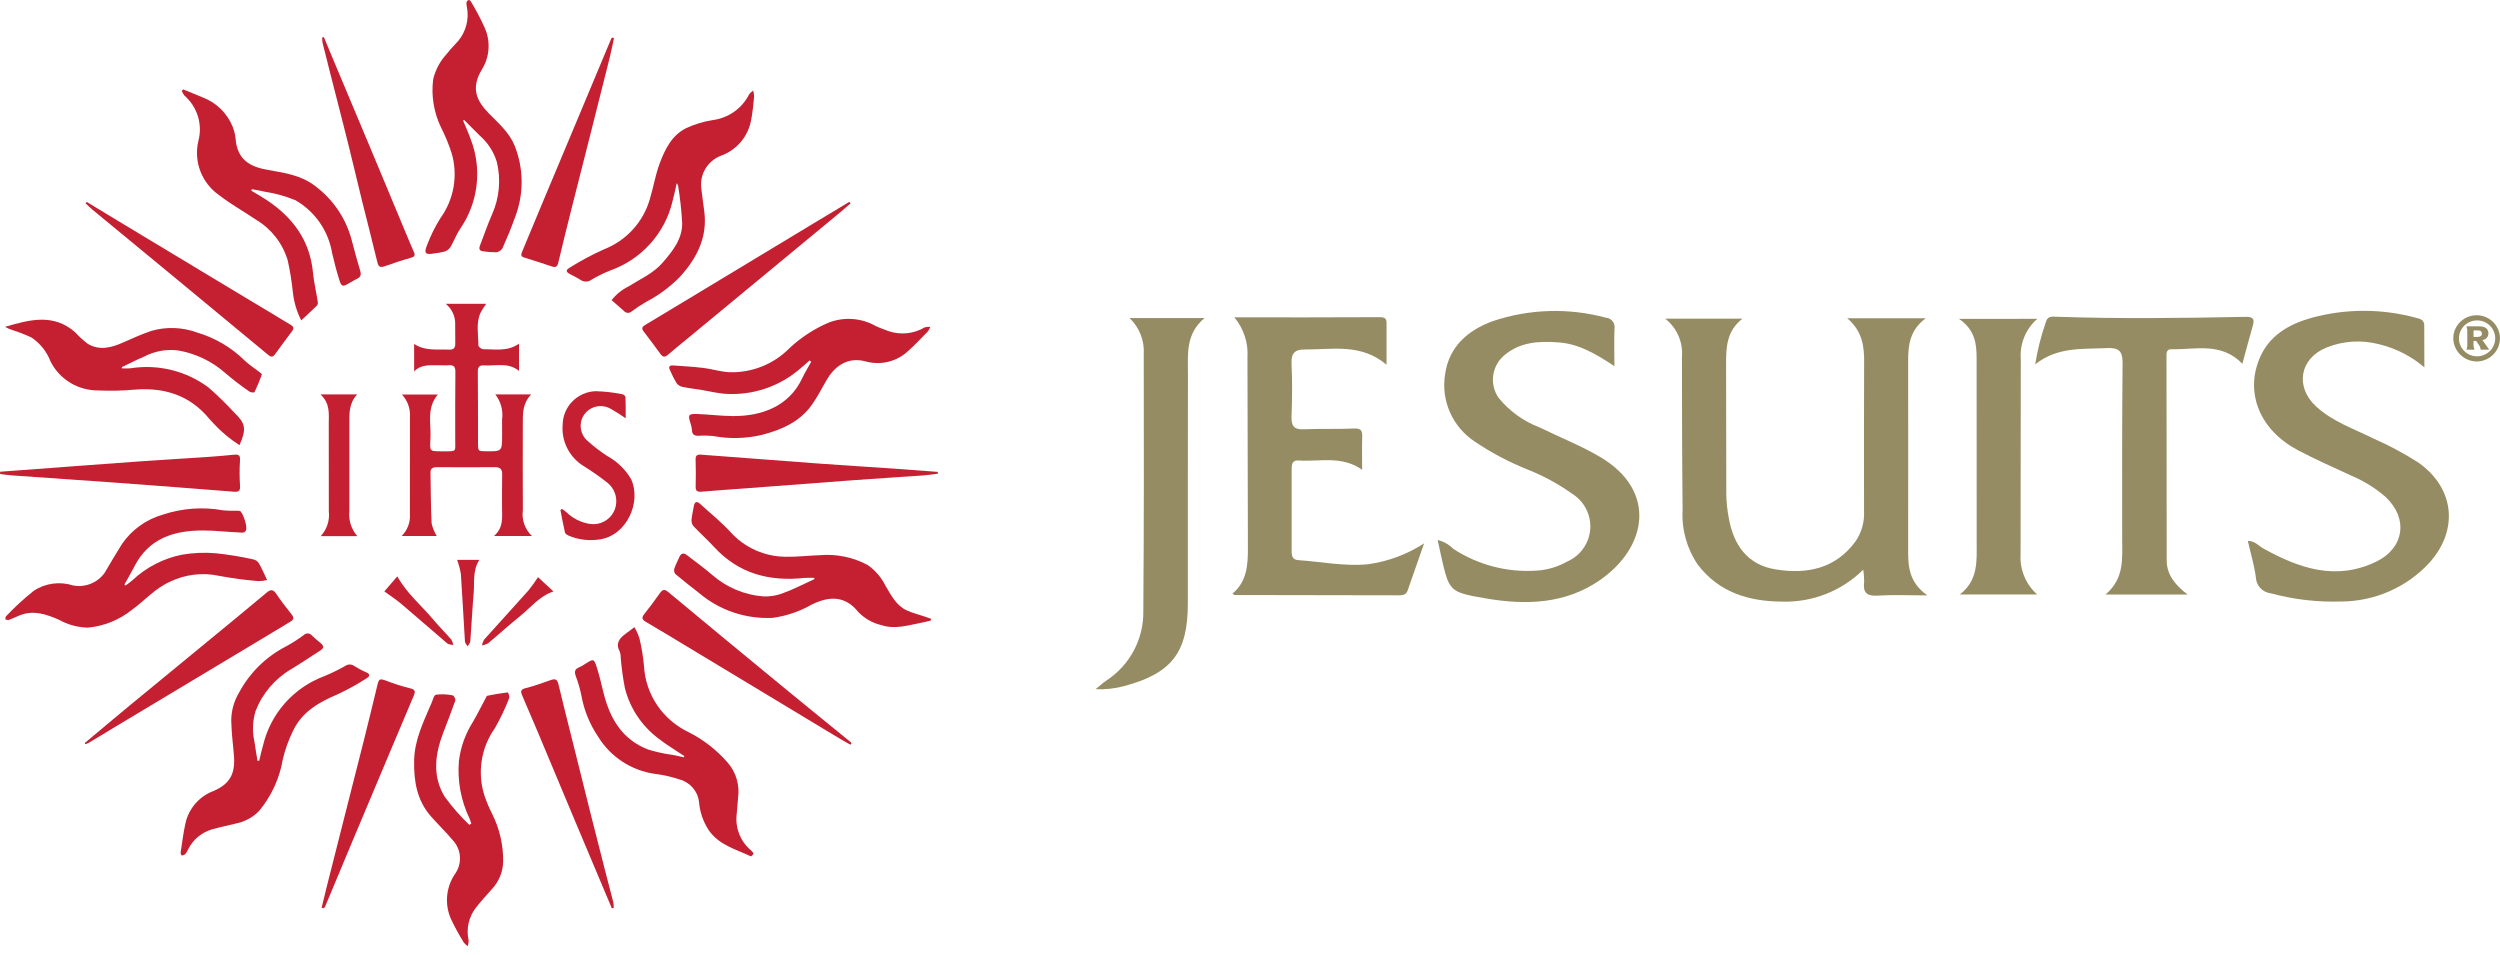 <svg xmlns="http://www.w3.org/2000/svg" width="288" height="110" viewBox="0 0 288 110" fill="none"><path d="M57.061 45.436H61.192C60.152 46.516 60.232 47.732 60.227 48.917C60.216 52.197 60.217 55.477 60.232 58.758C60.078 59.861 60.466 60.97 61.272 61.745H56.912C58.024 60.771 57.836 59.617 57.836 58.503C57.836 57.213 57.828 55.926 57.849 54.634C57.859 54.058 57.622 53.818 57.035 53.821C54.796 53.836 52.56 53.828 50.321 53.821C49.901 53.821 49.585 53.931 49.593 54.415C49.623 56.38 49.626 58.347 49.724 60.307C49.842 60.814 50.041 61.301 50.311 61.747H46.27C46.942 61.079 47.289 60.157 47.22 59.216C47.22 55.483 47.222 51.751 47.225 48.018C47.287 47.072 46.952 46.144 46.301 45.451H50.439C49.127 46.996 49.662 48.752 49.593 50.401C49.523 52.062 49.356 51.986 51.142 51.991C52.642 51.991 52.442 52.034 52.442 50.732C52.442 48.107 52.431 45.484 52.46 42.859C52.467 42.27 52.292 42.021 51.682 42.079C51.32 42.115 50.952 42.066 50.586 42.079C49.621 42.12 48.605 41.886 47.709 42.79V39.625C49.011 40.479 50.383 40.206 51.711 40.277C52.249 40.305 52.46 40.081 52.447 39.566C52.431 38.842 52.455 38.119 52.437 37.395C52.473 36.47 52.069 35.583 51.345 34.996H56.006C55.761 35.333 55.543 35.685 55.347 36.052C54.812 37.265 55.115 38.549 55.11 39.803C55.11 39.954 55.476 40.234 55.672 40.231C57.041 40.216 58.464 40.535 59.789 39.587V42.727C58.536 41.7 57.11 42.186 55.762 42.094C55.247 42.059 55.038 42.26 55.044 42.806C55.072 45.566 55.062 48.326 55.067 51.086C55.067 51.971 55.082 51.978 55.998 51.986C57.833 52.006 57.833 52.006 57.843 50.169C57.843 49.557 57.843 48.948 57.838 48.341C57.985 47.309 57.702 46.262 57.061 45.436Z" fill="#C42032"></path><path d="M93.817 66.572C93.433 66.554 93.05 66.554 92.669 66.577C88.629 67.015 85.08 66.082 82.261 63.011C81.51 62.193 80.679 61.449 79.912 60.644C79.742 60.45 79.654 60.2 79.66 59.945C79.698 59.407 79.835 58.877 79.922 58.342C80.015 57.781 80.264 57.687 80.687 58.075C81.837 59.13 83.064 60.116 84.122 61.26C85.762 63.098 88.122 64.148 90.6 64.14C91.874 64.161 93.15 63.998 94.427 63.959C96.347 63.791 98.272 64.186 99.965 65.094C100.843 65.71 101.548 66.539 102.016 67.497C102.67 68.578 103.234 69.76 104.474 70.323C105.128 70.619 105.838 70.795 106.523 71.027C106.762 71.111 107.004 71.192 107.241 71.276V71.483C106.847 71.577 106.456 71.684 106.059 71.758C104.569 72.039 103.097 72.528 101.545 72.016C100.516 71.779 99.582 71.246 98.859 70.484C97.34 68.588 95.513 68.677 93.536 69.63C92.154 70.428 90.628 70.95 89.043 71.175C85.934 71.34 82.879 70.313 80.517 68.302C79.606 67.591 78.692 66.877 77.807 66.133C77.668 65.963 77.621 65.736 77.675 65.524C77.82 65.076 78.054 64.658 78.237 64.219C78.43 63.763 78.71 63.623 79.132 63.949C80.138 64.729 81.175 65.468 82.133 66.302C83.746 67.688 85.764 68.529 87.895 68.702C88.693 68.746 89.493 68.616 90.234 68.317C91.457 67.869 92.623 67.26 93.812 66.719C93.812 66.666 93.814 66.618 93.817 66.572Z" fill="#C42032"></path><path d="M14.471 67.448C14.736 67.247 15.017 67.063 15.261 66.842C16.839 65.353 18.81 64.336 20.944 63.903C22.243 63.679 23.566 63.623 24.879 63.737C26.328 63.89 27.769 64.125 29.189 64.443C29.449 64.505 29.676 64.663 29.823 64.884C30.157 65.465 30.42 66.087 30.772 66.821C30.443 66.9 30.106 66.941 29.766 66.944C28.245 66.821 26.732 66.62 25.234 66.337C23.327 65.927 21.337 66.166 19.585 67.015C17.876 67.775 16.677 69.176 15.212 70.242C13.753 71.414 11.975 72.133 10.104 72.306C8.935 72.273 7.795 71.959 6.776 71.391C5.33 70.761 3.878 70.252 2.293 70.879C1.873 71.044 1.464 71.256 1.035 71.411C0.916 71.455 0.754 71.381 0.615 71.363C0.638 71.238 0.615 71.067 0.69 70.999C1.686 69.946 2.751 68.965 3.886 68.062C5.224 67.176 6.9 66.949 8.431 67.448C9.823 67.706 11.239 67.135 12.055 65.988C12.713 64.882 13.357 63.766 14.047 62.677C15.169 61.033 16.839 59.833 18.764 59.285C21 58.538 23.394 58.37 25.715 58.791C26.171 58.834 26.626 58.852 27.082 58.836C27.264 58.831 27.447 58.839 27.627 58.859C27.895 58.908 28.43 60.348 28.376 60.901C28.317 61.507 27.81 61.344 27.47 61.331C26.127 61.281 24.784 61.115 23.443 61.11C20.053 61.097 17.13 62.007 15.47 65.279C15.115 65.978 14.713 66.651 14.33 67.336L14.471 67.448Z" fill="#C42032"></path><path d="M29.851 87.649C30.008 87.027 30.152 86.403 30.325 85.781C31.207 82.152 33.85 79.193 37.384 77.885C38.2 77.544 38.998 77.154 39.767 76.72C40.063 76.504 40.467 76.493 40.773 76.695C41.211 76.98 41.671 77.23 42.153 77.436C42.675 77.651 42.623 77.906 42.237 78.137C41.188 78.813 40.096 79.419 38.964 79.952C36.836 80.849 34.877 81.932 33.819 84.071C33.271 85.156 32.854 86.303 32.576 87.486C32.206 89.678 31.256 91.732 29.828 93.445C29.105 94.176 28.176 94.673 27.162 94.872C26.258 95.104 25.34 95.28 24.444 95.537C23.219 95.886 22.205 96.74 21.657 97.882C21.574 98.068 21.466 98.241 21.337 98.399C21.227 98.493 21.083 98.547 20.936 98.547C20.895 98.547 20.792 98.325 20.808 98.216C20.98 97.082 21.119 95.937 21.371 94.818C21.749 93.129 22.962 91.737 24.596 91.12C26.855 90.157 27.146 88.697 26.907 86.548C26.773 85.36 26.675 84.165 26.639 82.975C26.652 81.835 26.971 80.722 27.563 79.746C28.762 77.516 30.608 75.691 32.865 74.511C33.606 74.113 34.319 73.659 34.993 73.16C35.235 72.915 35.631 72.91 35.878 73.15C35.899 73.17 35.919 73.193 35.94 73.219C36.275 73.527 36.612 73.828 36.967 74.113C37.322 74.399 37.325 74.666 36.933 74.916C35.809 75.64 34.7 76.389 33.554 77.082C31.673 78.186 30.224 79.888 29.442 81.909C29.092 83.064 29.048 84.285 29.316 85.46C29.413 86.189 29.547 86.912 29.663 87.639L29.851 87.649Z" fill="#C42032"></path><path d="M70.457 34.578C70.979 33.911 71.648 33.368 72.412 32.993C73.756 32.145 75.241 31.512 76.314 30.279C77.472 28.948 78.602 27.557 78.587 25.707C78.509 24.267 78.352 22.829 78.118 21.404C78.077 21.295 78.026 21.193 77.964 21.096C77.776 21.901 77.65 22.531 77.483 23.15C76.62 26.864 73.905 29.886 70.282 31.168C69.543 31.462 68.83 31.813 68.146 32.218C67.778 32.501 67.268 32.514 66.887 32.249C66.522 32.02 66.141 31.811 65.75 31.625C65.176 31.331 65.111 31.138 65.68 30.801C66.928 30.021 68.231 29.328 69.574 28.724C72.165 27.712 74.129 25.556 74.873 22.898C75.282 21.537 75.509 20.117 76.008 18.792C76.615 17.179 77.4 15.576 79.052 14.758C80.02 14.312 81.044 14.001 82.1 13.835C83.898 13.603 85.466 12.505 86.284 10.902C86.382 10.71 86.603 10.583 86.765 10.425C86.83 10.657 86.868 10.894 86.874 11.133C86.783 12.033 86.706 12.938 86.531 13.82C86.199 15.716 84.866 17.291 83.039 17.948C81.523 18.532 80.597 20.059 80.787 21.659C80.887 22.559 81.013 23.454 81.132 24.351C81.518 27.325 80.293 29.713 78.363 31.857C77.222 33.029 75.897 34.015 74.441 34.772C73.869 35.101 73.321 35.463 72.793 35.858C72.554 36.1 72.16 36.103 71.918 35.865C71.908 35.855 71.895 35.843 71.888 35.832C71.432 35.43 70.971 35.032 70.457 34.578Z" fill="#C42032"></path><path d="M93.261 41.526C92.906 41.837 92.564 42.158 92.198 42.454C89.787 44.556 86.621 45.604 83.417 45.357C82.558 45.283 81.711 45.069 80.856 44.928C80.138 44.811 79.41 44.73 78.7 44.584C78.419 44.544 78.162 44.404 77.974 44.189C77.658 43.669 77.382 43.127 77.145 42.563C76.965 42.161 77.253 42.077 77.56 42.099C78.715 42.184 79.876 42.245 81.026 42.385C81.997 42.502 82.949 42.808 83.922 42.874C86.559 42.986 89.12 41.977 90.958 40.099C92.268 38.873 93.786 37.882 95.441 37.173C97.209 36.477 99.198 36.615 100.851 37.542C101.342 37.777 101.857 37.958 102.372 38.149C103.754 38.618 105.272 38.458 106.523 37.713C106.736 37.657 106.958 37.639 107.176 37.662C107.097 37.856 106.994 38.039 106.865 38.205C106.054 39.028 105.269 39.887 104.394 40.632C103.09 41.725 101.316 42.097 99.677 41.623C97.528 41.062 96.069 42.321 95.23 43.776C94.674 44.735 94.167 45.729 93.529 46.631C92.126 48.614 90.023 49.516 87.751 50.105C85.924 50.53 84.027 50.576 82.179 50.235C81.613 50.176 81.042 50.163 80.47 50.202C80.012 50.209 79.732 50.077 79.716 49.559C79.691 49.266 79.626 48.978 79.526 48.703C79.24 47.806 79.317 47.658 80.293 47.691C81.659 47.74 83.021 47.918 84.388 47.931C87.743 47.961 90.894 46.807 92.407 43.588C92.718 42.923 93.107 42.301 93.457 41.659L93.261 41.526Z" fill="#C42032"></path><path d="M14.036 42.436C14.358 42.454 14.682 42.451 15.004 42.431C18.198 41.916 21.466 42.721 24.045 44.658C25.069 45.555 26.044 46.506 26.966 47.508C28.299 48.792 28.417 49.383 27.591 51.285C27.102 50.969 26.631 50.63 26.178 50.265C25.445 49.654 24.758 48.986 24.13 48.27C21.875 45.527 18.944 44.607 15.485 44.888C14.101 45.013 12.708 45.043 11.321 44.979C9 45 6.869 43.71 5.829 41.656C5.402 40.524 4.63 39.553 3.618 38.875C2.947 38.562 2.257 38.292 1.549 38.065C1.21 37.963 0.883 37.825 0.571 37.654C3.369 36.836 6.138 36.069 8.647 38.269C9.09 38.753 9.576 39.196 10.096 39.599C11.445 40.41 12.806 40.066 14.147 39.469C15.223 38.99 16.304 38.508 17.421 38.121C19.142 37.621 20.982 37.682 22.668 38.294C24.755 38.906 26.654 40.022 28.199 41.544C28.703 42.028 29.308 42.408 29.864 42.841C29.982 42.933 30.188 43.091 30.167 43.152C29.91 43.845 29.63 44.528 29.31 45.196C29.112 45.239 28.904 45.206 28.726 45.104C27.753 44.437 26.817 43.715 25.921 42.948C24.395 41.608 22.524 40.715 20.514 40.371C19.168 40.201 17.804 40.448 16.605 41.08C15.732 41.442 14.893 41.885 14.039 42.293L14.036 42.436Z" fill="#C42032"></path><path d="M21.093 10.297C21.839 10.603 22.591 10.896 23.332 11.217C24.915 11.809 26.171 13.032 26.796 14.587C26.974 15.025 27.087 15.489 27.136 15.958C27.331 18.468 28.87 19.228 30.867 19.577C32.785 19.908 34.72 20.196 36.303 21.427C38.362 22.962 39.839 25.136 40.5 27.603C40.817 28.803 41.133 30.004 41.494 31.191C41.63 31.645 41.558 31.918 41.123 32.121C40.794 32.275 40.482 32.466 40.171 32.652C39.484 33.059 39.337 33.036 39.09 32.249C38.766 31.217 38.49 30.167 38.251 29.112C37.824 26.576 36.277 24.358 34.033 23.066C32.903 22.6 31.719 22.268 30.507 22.085C30.018 21.96 29.516 21.891 29.02 21.797L28.953 21.97C29.519 22.312 30.1 22.636 30.654 23C33.693 25.001 35.69 27.654 36.051 31.362C36.161 32.504 36.429 33.628 36.609 34.764C36.637 34.915 36.606 35.07 36.519 35.195C35.948 35.761 35.35 36.304 34.702 36.91C34.182 35.888 33.853 34.782 33.737 33.643C33.608 32.41 33.41 31.184 33.14 29.971C32.55 28.021 31.251 26.359 29.493 25.309C28.083 24.358 26.585 23.522 25.244 22.483C23.242 21.086 22.292 18.624 22.848 16.259C23.363 14.35 22.743 12.319 21.247 11.011C21.116 10.848 21.013 10.664 20.941 10.468L21.093 10.297Z" fill="#C42032"></path><path d="M53.353 13.904C53.644 14.612 53.965 15.308 54.22 16.029C55.561 19.473 55.1 23.346 52.99 26.387C52.555 27.04 52.287 27.799 51.886 28.477C51.721 28.716 51.479 28.895 51.201 28.987C50.802 29.084 50.401 29.155 49.992 29.198C49.032 29.379 48.81 29.183 49.184 28.273C49.595 27.175 50.118 26.119 50.74 25.123C52.292 22.972 52.771 20.24 52.045 17.696C51.716 16.664 51.301 15.66 50.813 14.694C49.979 12.971 49.66 11.047 49.899 9.15C50.107 8.256 50.506 7.415 51.067 6.683C51.6 6.008 52.169 5.358 52.766 4.741C53.687 3.648 54.063 2.2 53.785 0.801C53.741 0.625 53.726 0.444 53.739 0.266C53.777 0.146 53.865 0.049 53.983 0.003C54.04 -0.02 54.197 0.08 54.24 0.161C54.809 1.109 55.329 2.088 55.79 3.095C56.523 4.642 56.441 6.449 55.566 7.922C54.166 10.157 54.917 11.635 56.328 13.075C57.442 14.21 58.659 15.26 59.28 16.768C60.348 19.422 60.366 22.375 59.328 25.041C58.901 26.249 58.405 27.437 57.88 28.612C57.72 28.862 57.457 29.027 57.164 29.063C56.685 29.066 56.209 29.03 55.738 28.961C55.285 28.931 55.121 28.732 55.291 28.296C55.754 27.098 56.163 25.875 56.683 24.702C57.53 22.806 57.725 20.686 57.239 18.667C56.881 17.49 56.199 16.434 55.267 15.621C54.668 15.01 54.055 14.411 53.45 13.807L53.353 13.904Z" fill="#C42032"></path><path d="M54.289 94.885C54.235 94.689 54.171 94.492 54.094 94.304C53.098 92.231 52.673 89.935 52.869 87.649C53.067 86.051 53.62 84.517 54.485 83.156C54.995 82.274 55.448 81.364 55.929 80.467C55.991 80.35 56.057 80.164 56.15 80.146C56.93 79.99 57.712 79.858 58.5 79.761C58.629 79.947 58.688 80.174 58.667 80.398C58.206 81.599 57.656 82.761 57.015 83.877C55.414 86.135 54.966 89.005 55.805 91.638C56.05 92.367 56.346 93.075 56.696 93.761C57.563 95.486 57.998 97.395 57.962 99.325C57.921 100.487 57.455 101.595 56.652 102.444C56.042 103.142 55.404 103.82 54.835 104.552C53.993 105.622 53.685 107.011 53.988 108.331C53.991 108.561 53.958 108.788 53.885 109.004C53.705 108.877 53.546 108.726 53.409 108.553C52.877 107.687 52.39 106.795 51.955 105.877C51.212 104.208 51.366 102.281 52.367 100.749C53.283 99.536 53.18 97.846 52.123 96.753C51.343 95.812 50.45 94.966 49.644 94.046C48.015 92.188 47.66 89.961 47.709 87.59C47.755 85.279 48.736 83.268 49.611 81.209C49.618 81.188 49.636 81.17 49.647 81.15C49.835 80.757 49.958 80.09 50.221 80.031C50.872 79.942 51.536 79.97 52.176 80.115C52.303 80.136 52.503 80.554 52.449 80.712C52.012 81.966 51.518 83.204 51.047 84.445C50.105 86.928 49.788 89.448 51.245 91.806C52.089 92.958 53.034 94.036 54.068 95.027L54.289 94.885Z" fill="#C42032"></path><path d="M78.818 87.091C77.812 86.41 76.752 85.791 75.802 85.037C73.903 83.594 72.557 81.553 71.983 79.251C71.766 78.12 71.609 76.975 71.512 75.829C71.519 75.579 71.486 75.332 71.409 75.094C70.881 74.149 71.332 73.542 72.07 73.007C72.41 72.757 72.742 72.508 73.082 72.253C73.321 72.65 73.514 73.073 73.658 73.514C73.913 74.569 74.091 75.64 74.188 76.718C74.363 80.006 76.342 82.934 79.341 84.351C81.067 85.228 82.606 86.433 83.865 87.896C84.802 89.002 85.224 90.448 85.028 91.88C84.959 92.532 84.936 93.187 84.861 93.84C84.686 95.374 85.283 96.896 86.457 97.913C86.585 98.037 86.755 98.17 86.791 98.323C86.812 98.412 86.539 98.672 86.5 98.654C84.773 97.831 82.835 97.359 81.647 95.642C81.013 94.671 80.63 93.559 80.529 92.407C80.393 91.156 79.495 90.116 78.267 89.785C77.336 89.477 76.378 89.262 75.406 89.143C72.698 88.748 70.312 87.175 68.9 84.856C67.932 83.426 67.276 81.813 66.975 80.118C66.823 79.366 66.609 78.629 66.339 77.913C66.161 77.427 66.172 77.098 66.702 76.881C66.972 76.759 67.229 76.611 67.471 76.445C68.372 75.877 68.423 75.864 68.755 76.894C69.08 77.903 69.301 78.943 69.566 79.97C70.31 82.87 71.749 85.243 74.711 86.365C75.627 86.637 76.564 86.839 77.511 86.969C77.941 87.058 78.37 87.15 78.803 87.241L78.818 87.091Z" fill="#C42032"></path><path d="M97.989 23.428C97.5 23.849 97.016 24.277 96.517 24.687C90.862 29.364 85.206 34.038 79.549 38.712C78.674 39.436 77.786 40.15 76.924 40.884C76.59 41.172 76.353 41.151 76.09 40.787C75.454 39.905 74.803 39.036 74.139 38.175C73.826 37.767 74.049 37.599 74.392 37.395C76.888 35.899 79.379 34.398 81.868 32.889C85.682 30.587 89.496 28.283 93.308 25.982C94.818 25.07 96.331 24.16 97.845 23.252L97.989 23.428Z" fill="#C42032"></path><path d="M97.981 85.794C97.541 85.544 97.096 85.307 96.666 85.047C90.726 81.466 84.786 77.883 78.847 74.299C77.369 73.407 75.892 72.513 74.399 71.638C73.952 71.379 73.89 71.152 74.222 70.736C74.845 69.959 75.437 69.156 76.01 68.341C76.304 67.925 76.523 67.823 76.976 68.198C81.518 71.975 86.07 75.739 90.636 79.488C93.091 81.507 95.564 83.505 98.027 85.516C98.056 85.539 98.056 85.6 98.071 85.638L97.981 85.794Z" fill="#C42032"></path><path d="M9.762 85.6C11.499 84.147 13.228 82.684 14.976 81.242C17.902 78.826 20.833 76.415 23.772 74.011C26.088 72.107 28.41 70.206 30.708 68.277C31.199 67.861 31.483 67.897 31.838 68.427C32.381 69.235 32.975 70.007 33.585 70.769C33.891 71.151 33.858 71.378 33.438 71.628C31.31 72.897 29.192 74.184 27.066 75.459C22.913 77.951 18.759 80.441 14.605 82.929C13.143 83.806 11.687 84.695 10.225 85.572C10.096 85.635 9.965 85.689 9.829 85.73L9.762 85.6Z" fill="#C42032"></path><path d="M9.996 23.265C11.174 23.979 12.351 24.692 13.529 25.406C17.13 27.577 20.73 29.746 24.331 31.915C27.385 33.755 30.443 35.593 33.5 37.428C33.842 37.632 33.876 37.843 33.655 38.141C32.993 39.031 32.324 39.918 31.675 40.818C31.428 41.159 31.223 41.156 30.903 40.891C27.463 38.032 24.014 35.177 20.563 32.331C17.253 29.598 13.944 26.869 10.631 24.139C10.359 23.915 10.117 23.657 9.859 23.415L9.996 23.265Z" fill="#C42032"></path><path d="M70.482 104.633C70.073 103.665 69.664 102.696 69.257 101.725C68.3 99.457 67.345 97.191 66.39 94.923C65.34 92.425 64.296 89.928 63.251 87.427C62.227 84.991 61.215 82.549 60.16 80.126C59.915 79.567 60.021 79.407 60.605 79.261C61.573 79.019 62.512 78.668 63.459 78.339C63.953 78.166 64.198 78.255 64.329 78.81C64.852 81.028 65.42 83.237 65.971 85.447C66.681 88.294 67.391 91.141 68.102 93.988C68.668 96.243 69.242 98.496 69.824 100.747C70.099 101.817 70.39 102.882 70.657 103.953C70.691 104.164 70.706 104.376 70.701 104.59L70.482 104.633Z" fill="#C42032"></path><path d="M37.309 4.272C37.597 4.968 37.883 5.664 38.174 6.357C39.633 9.836 41.095 13.312 42.556 16.791C43.987 20.209 45.413 23.629 46.836 27.05C47.114 27.715 47.392 28.388 47.686 29.045C47.861 29.438 47.752 29.583 47.331 29.7C46.324 29.981 45.328 30.312 44.343 30.661C43.851 30.834 43.612 30.791 43.475 30.22C42.914 27.87 42.299 25.533 41.72 23.189C41.172 20.976 40.66 18.754 40.106 16.539C39.427 13.822 38.722 11.11 38.03 8.394C37.734 7.229 37.443 6.074 37.155 4.91C37.124 4.716 37.111 4.517 37.116 4.321L37.309 4.272Z" fill="#C42032"></path><path d="M70.732 4.392C70.572 5.129 70.431 5.87 70.248 6.602C69.512 9.558 68.768 12.512 68.017 15.463C67.338 18.152 66.645 20.839 65.971 23.525C65.405 25.778 64.838 28.033 64.306 30.294C64.195 30.761 63.981 30.829 63.58 30.697C62.522 30.348 61.465 29.991 60.397 29.672C59.962 29.542 60.016 29.326 60.144 29.007C60.983 27.009 61.807 25.003 62.643 23.005C63.987 19.799 65.33 16.593 66.676 13.389C67.924 10.412 69.17 7.433 70.413 4.456C70.433 4.402 70.503 4.372 70.549 4.328L70.732 4.392Z" fill="#C42032"></path><path d="M37.052 104.567C37.24 103.795 37.422 103.022 37.615 102.253C38.328 99.426 39.046 96.6 39.764 93.776C40.469 90.995 41.182 88.217 41.88 85.437C42.423 83.268 42.956 81.096 43.475 78.922C43.65 78.186 43.756 78.15 44.5 78.423C45.39 78.769 46.304 79.06 47.233 79.289C47.812 79.424 47.884 79.631 47.675 80.12C46.821 82.116 45.982 84.117 45.141 86.117C43.553 89.884 41.967 93.656 40.382 97.428C39.401 99.763 38.431 102.1 37.456 104.434C37.412 104.508 37.358 104.577 37.299 104.638L37.052 104.567Z" fill="#C42032"></path><path d="M108.059 54.563C107.511 54.631 106.968 54.728 106.414 54.767C103.727 54.955 101.043 55.118 98.362 55.315C94.156 55.623 89.951 55.949 85.749 56.268C84.112 56.393 82.475 56.495 80.838 56.64C80.334 56.683 80.125 56.571 80.141 56.036C80.172 55.001 80.161 53.966 80.135 52.931C80.123 52.468 80.318 52.34 80.753 52.376C85.342 52.728 89.931 53.077 94.524 53.416C97.276 53.617 100.029 53.783 102.783 53.971C104.53 54.091 106.275 54.229 108.02 54.359L108.059 54.563Z" fill="#C42032"></path><path d="M0 54.343L2.085 54.19C6.725 53.846 11.365 53.489 16.008 53.158C18.602 52.972 21.201 52.827 23.798 52.651C24.866 52.579 25.934 52.485 27.002 52.378C27.512 52.327 27.684 52.472 27.65 53.015C27.586 53.984 27.586 54.955 27.65 55.923C27.692 56.512 27.555 56.693 26.956 56.645C22.452 56.288 17.948 55.944 13.444 55.612C9.44 55.319 5.435 55.054 1.428 54.771C0.957 54.738 0.489 54.664 0.021 54.608L0 54.343Z" fill="#C42032"></path><path d="M72.076 48.186C71.525 47.793 70.953 47.429 70.362 47.1C69.268 46.46 67.855 46.82 67.209 47.903C66.643 48.851 66.843 50.064 67.682 50.785C68.388 51.422 69.144 52.004 69.942 52.526C71.087 53.148 72.039 54.068 72.696 55.187C73.941 57.848 72.171 61.709 69.088 62.14C67.886 62.331 66.656 62.185 65.536 61.717C65.361 61.64 65.122 61.5 65.086 61.35C64.88 60.486 64.728 59.609 64.558 58.737L64.761 58.635C64.931 58.752 65.096 58.877 65.253 59.012C65.992 59.729 66.939 60.198 67.96 60.358C69.103 60.526 70.225 59.94 70.73 58.908C71.265 57.784 70.971 56.446 70.014 55.643C69.144 54.952 68.233 54.313 67.289 53.724C65.606 52.715 64.648 50.844 64.818 48.904C64.857 46.837 66.509 45.155 68.593 45.064C69.631 45.092 70.665 45.209 71.682 45.413C71.823 45.433 72.05 45.619 72.055 45.734C72.091 46.509 72.076 47.291 72.076 48.186Z" fill="#C42032"></path><path d="M41.159 61.76H36.949C37.664 60.985 38.004 59.938 37.88 58.895C37.87 55.551 37.88 52.205 37.873 48.861C37.873 47.696 38.058 46.488 36.92 45.438H41.141C40.194 46.47 40.245 47.605 40.248 48.731C40.248 52.098 40.248 55.465 40.248 58.831C40.13 59.892 40.459 60.952 41.159 61.76Z" fill="#C42032"></path><path d="M61.979 66.488L63.758 68.132C62.103 68.697 61.125 70.01 59.897 70.991C58.639 71.998 57.452 73.091 56.215 74.121C55.998 74.238 55.762 74.314 55.517 74.348C55.561 74.113 55.646 73.889 55.769 73.683C57.46 71.791 59.182 69.926 60.868 68.03C61.267 67.538 61.637 67.023 61.979 66.488Z" fill="#C42032"></path><path d="M44.276 68.126L45.771 66.396C46.862 68.368 48.517 69.714 49.858 71.312C50.54 72.125 51.296 72.877 51.994 73.68C52.107 73.876 52.182 74.09 52.218 74.312C51.981 74.248 51.682 74.256 51.515 74.113C49.752 72.617 48.025 71.088 46.262 69.597C45.604 69.044 44.878 68.57 44.276 68.126Z" fill="#C42032"></path><path d="M55.218 64.495C54.426 65.741 54.678 67.043 54.57 68.287C54.408 70.153 54.323 72.023 54.179 73.889C54.163 74.085 53.978 74.269 53.87 74.457C53.762 74.269 53.571 74.085 53.561 73.891C53.394 71.302 53.273 68.71 53.093 66.123C53 65.567 52.856 65.022 52.66 64.495H55.218Z" fill="#C42032"></path><path d="M212.804 36.666H221.84C219.951 38.077 219.816 39.843 219.819 41.683C219.833 48.828 219.819 55.969 219.819 63.114C219.819 65.038 219.775 66.982 222.03 68.59C219.755 68.59 218.033 68.503 216.327 68.617C215.015 68.708 214.591 68.228 214.751 67.009C214.754 66.546 214.72 66.086 214.645 65.626C212.164 68.09 208.76 69.423 205.247 69.306C201.43 69.275 198.036 68.241 195.605 65.075C194.323 63.208 193.703 60.975 193.835 58.726C193.771 52.863 193.767 46.998 193.76 41.132C193.906 39.43 193.181 37.768 191.828 36.707H200.735C198.914 38.123 198.839 40 198.846 41.924C198.866 46.937 198.846 51.947 198.87 56.96C198.887 57.863 198.982 58.766 199.151 59.656C199.697 62.765 201.287 65.082 204.593 65.602C208.18 66.17 211.469 65.515 213.771 62.345C214.466 61.318 214.805 60.096 214.737 58.86C214.737 53.209 214.713 47.558 214.747 41.908C214.771 39.997 214.601 38.191 212.804 36.666Z" fill="#958C64"></path><path d="M279.288 42.317C277.779 41.031 275.979 40.114 274.043 39.651C272.049 39.134 269.937 39.265 268.025 40.031C264.909 41.293 264.36 44.577 266.831 46.84C268.733 48.579 271.158 49.392 273.405 50.51C275.223 51.305 276.975 52.245 278.64 53.317C282.76 56.251 283.255 61.029 279.888 64.806C277.284 67.647 273.595 69.272 269.723 69.295C266.977 69.383 264.231 69.064 261.58 68.345C260.647 68.238 259.928 67.475 259.881 66.546C259.701 65.135 259.277 63.755 258.949 62.308C259.786 62.315 260.186 62.879 260.718 63.175C264.841 65.461 269.083 66.945 273.724 64.709C276.992 63.134 277.457 59.713 274.819 57.248C273.646 56.228 272.314 55.398 270.873 54.797C268.832 53.85 266.767 52.937 264.773 51.893C260.396 49.603 258.637 45.399 260.264 41.374C261.376 38.62 263.732 37.321 266.36 36.592C270.276 35.541 274.409 35.545 278.321 36.609C278.796 36.73 279.278 36.851 279.274 37.496C279.284 38.976 279.288 40.447 279.288 42.317Z" fill="#958C64"></path><path d="M185.98 42.183C183.83 40.759 181.901 39.624 179.575 39.446C177.27 39.268 175.042 39.389 173.201 41.011C171.842 42.243 171.591 44.271 172.608 45.792C173.855 47.34 175.496 48.529 177.361 49.24C179.673 50.372 182.074 51.315 184.301 52.621C190.947 56.523 189.76 63.074 184.291 66.844C180.263 69.621 175.707 69.722 171.099 68.926C166.936 68.207 166.949 68.124 166.013 64.041C165.885 63.477 165.769 62.909 165.62 62.204C166.312 62.379 166.942 62.738 167.444 63.242C170.268 65.085 173.625 65.961 177.002 65.736C178.243 65.662 179.45 65.306 180.531 64.695C182.793 63.715 183.823 61.103 182.833 58.86C182.491 58.091 181.938 57.429 181.233 56.963C179.623 55.804 177.873 54.848 176.025 54.109C173.879 53.253 171.831 52.175 169.916 50.889C167.329 49.19 165.983 46.151 166.474 43.116C166.925 39.92 169.092 38.053 171.977 36.992C176.185 35.578 180.721 35.444 185.007 36.602C185.6 36.646 186.044 37.156 186 37.744C185.997 37.767 185.997 37.791 185.993 37.815C185.932 39.141 185.98 40.474 185.98 42.183Z" fill="#958C64"></path><path d="M142.195 36.559C147.783 36.559 153.37 36.572 158.957 36.539C159.541 36.539 159.737 36.7 159.731 37.227C159.731 38.708 159.731 40.182 159.731 42.015C156.754 39.517 153.475 40.282 150.309 40.262C149.132 40.252 148.732 40.725 148.786 41.904C148.878 43.925 148.864 45.957 148.786 47.975C148.749 49.056 149.047 49.509 150.214 49.455C152.092 49.365 153.977 49.455 155.852 49.368C156.594 49.334 156.957 49.425 156.93 50.251C156.886 51.467 156.92 52.682 156.92 54.116C154.536 52.44 152.004 53.216 149.586 53.048C148.922 53.001 148.8 53.427 148.8 53.971C148.807 57.168 148.807 60.364 148.8 63.561C148.8 64.108 148.929 64.481 149.573 64.528C152.251 64.712 154.909 65.266 157.605 65.001C159.91 64.682 162.114 63.859 164.057 62.594C163.423 64.41 162.789 66.223 162.155 68.04C161.975 68.547 161.541 68.587 161.1 68.58C154.808 68.573 148.518 68.56 142.226 68.547C142.182 68.547 142.138 68.493 141.975 68.389C143.673 66.982 143.765 65.051 143.758 63.08C143.731 55.781 143.714 48.482 143.707 41.182C143.819 39.51 143.277 37.855 142.195 36.559Z" fill="#958C64"></path><path d="M252.012 68.493H242.556C244.777 66.599 244.472 64.266 244.475 62.013C244.482 55.294 244.444 48.576 244.522 41.86C244.539 40.423 244.082 40.034 242.692 40.101C239.905 40.239 237.053 39.92 234.456 41.971C234.721 40.306 235.134 38.671 235.694 37.079C235.87 36.448 236.287 36.465 236.806 36.485C244.071 36.737 251.337 36.646 258.603 36.502C259.518 36.482 259.766 36.68 259.518 37.539C259.111 38.949 258.745 40.37 258.321 41.904C255.853 39.359 252.88 40.303 250.113 40.232C249.513 40.215 249.581 40.809 249.581 41.216C249.581 48.999 249.588 56.785 249.605 64.568C249.605 66.149 250.51 67.345 252.012 68.493Z" fill="#958C64"></path><path d="M130.129 36.643H138.768C136.547 38.466 136.856 40.86 136.852 43.15C136.832 51.947 136.842 60.74 136.839 69.537C136.839 75.154 134.991 77.565 129.526 79.032C128.447 79.325 127.325 79.449 126.21 79.395C126.623 79.066 127.017 78.7 127.454 78.398C130.166 76.625 131.773 73.603 131.709 70.387C131.787 60.525 131.78 50.667 131.76 40.806C131.858 39.248 131.262 37.727 130.129 36.643Z" fill="#958C64"></path><path d="M234.7 36.727C233.371 37.882 232.666 39.587 232.795 41.337C232.795 48.855 232.788 56.376 232.771 63.893C232.673 65.629 233.375 67.315 234.677 68.483H225.78C227.926 66.804 227.709 64.595 227.713 62.459C227.716 55.422 227.716 48.384 227.706 41.347C227.706 39.651 227.557 38.02 225.675 36.737L234.7 36.727Z" fill="#958C64"></path><path d="M285.36 41.642C286.845 41.612 288.022 40.397 287.995 38.926C287.964 37.455 286.737 36.29 285.252 36.317C283.794 36.347 282.624 37.523 282.617 38.97C282.634 40.457 283.862 41.652 285.36 41.642ZM285.36 41.048C284.208 41.048 283.272 40.121 283.272 38.98C283.272 37.838 284.208 36.911 285.36 36.911C286.51 36.911 287.445 37.831 287.449 38.97C287.452 40.115 286.516 41.045 285.36 41.048ZM284.147 40.282H285.052L284.953 39.866V39.275H285.252L285.706 39.943L285.774 40.282H286.757L285.971 39.164C286.364 39.134 286.666 38.809 286.666 38.419C286.666 37.882 286.289 37.596 285.625 37.596H284.143L284.231 38.013V39.863L284.147 40.282ZM284.953 38.815V38.06H285.438C285.76 38.06 285.913 38.181 285.913 38.443C285.913 38.705 285.693 38.815 285.404 38.815H284.953Z" fill="#958C64"></path></svg>